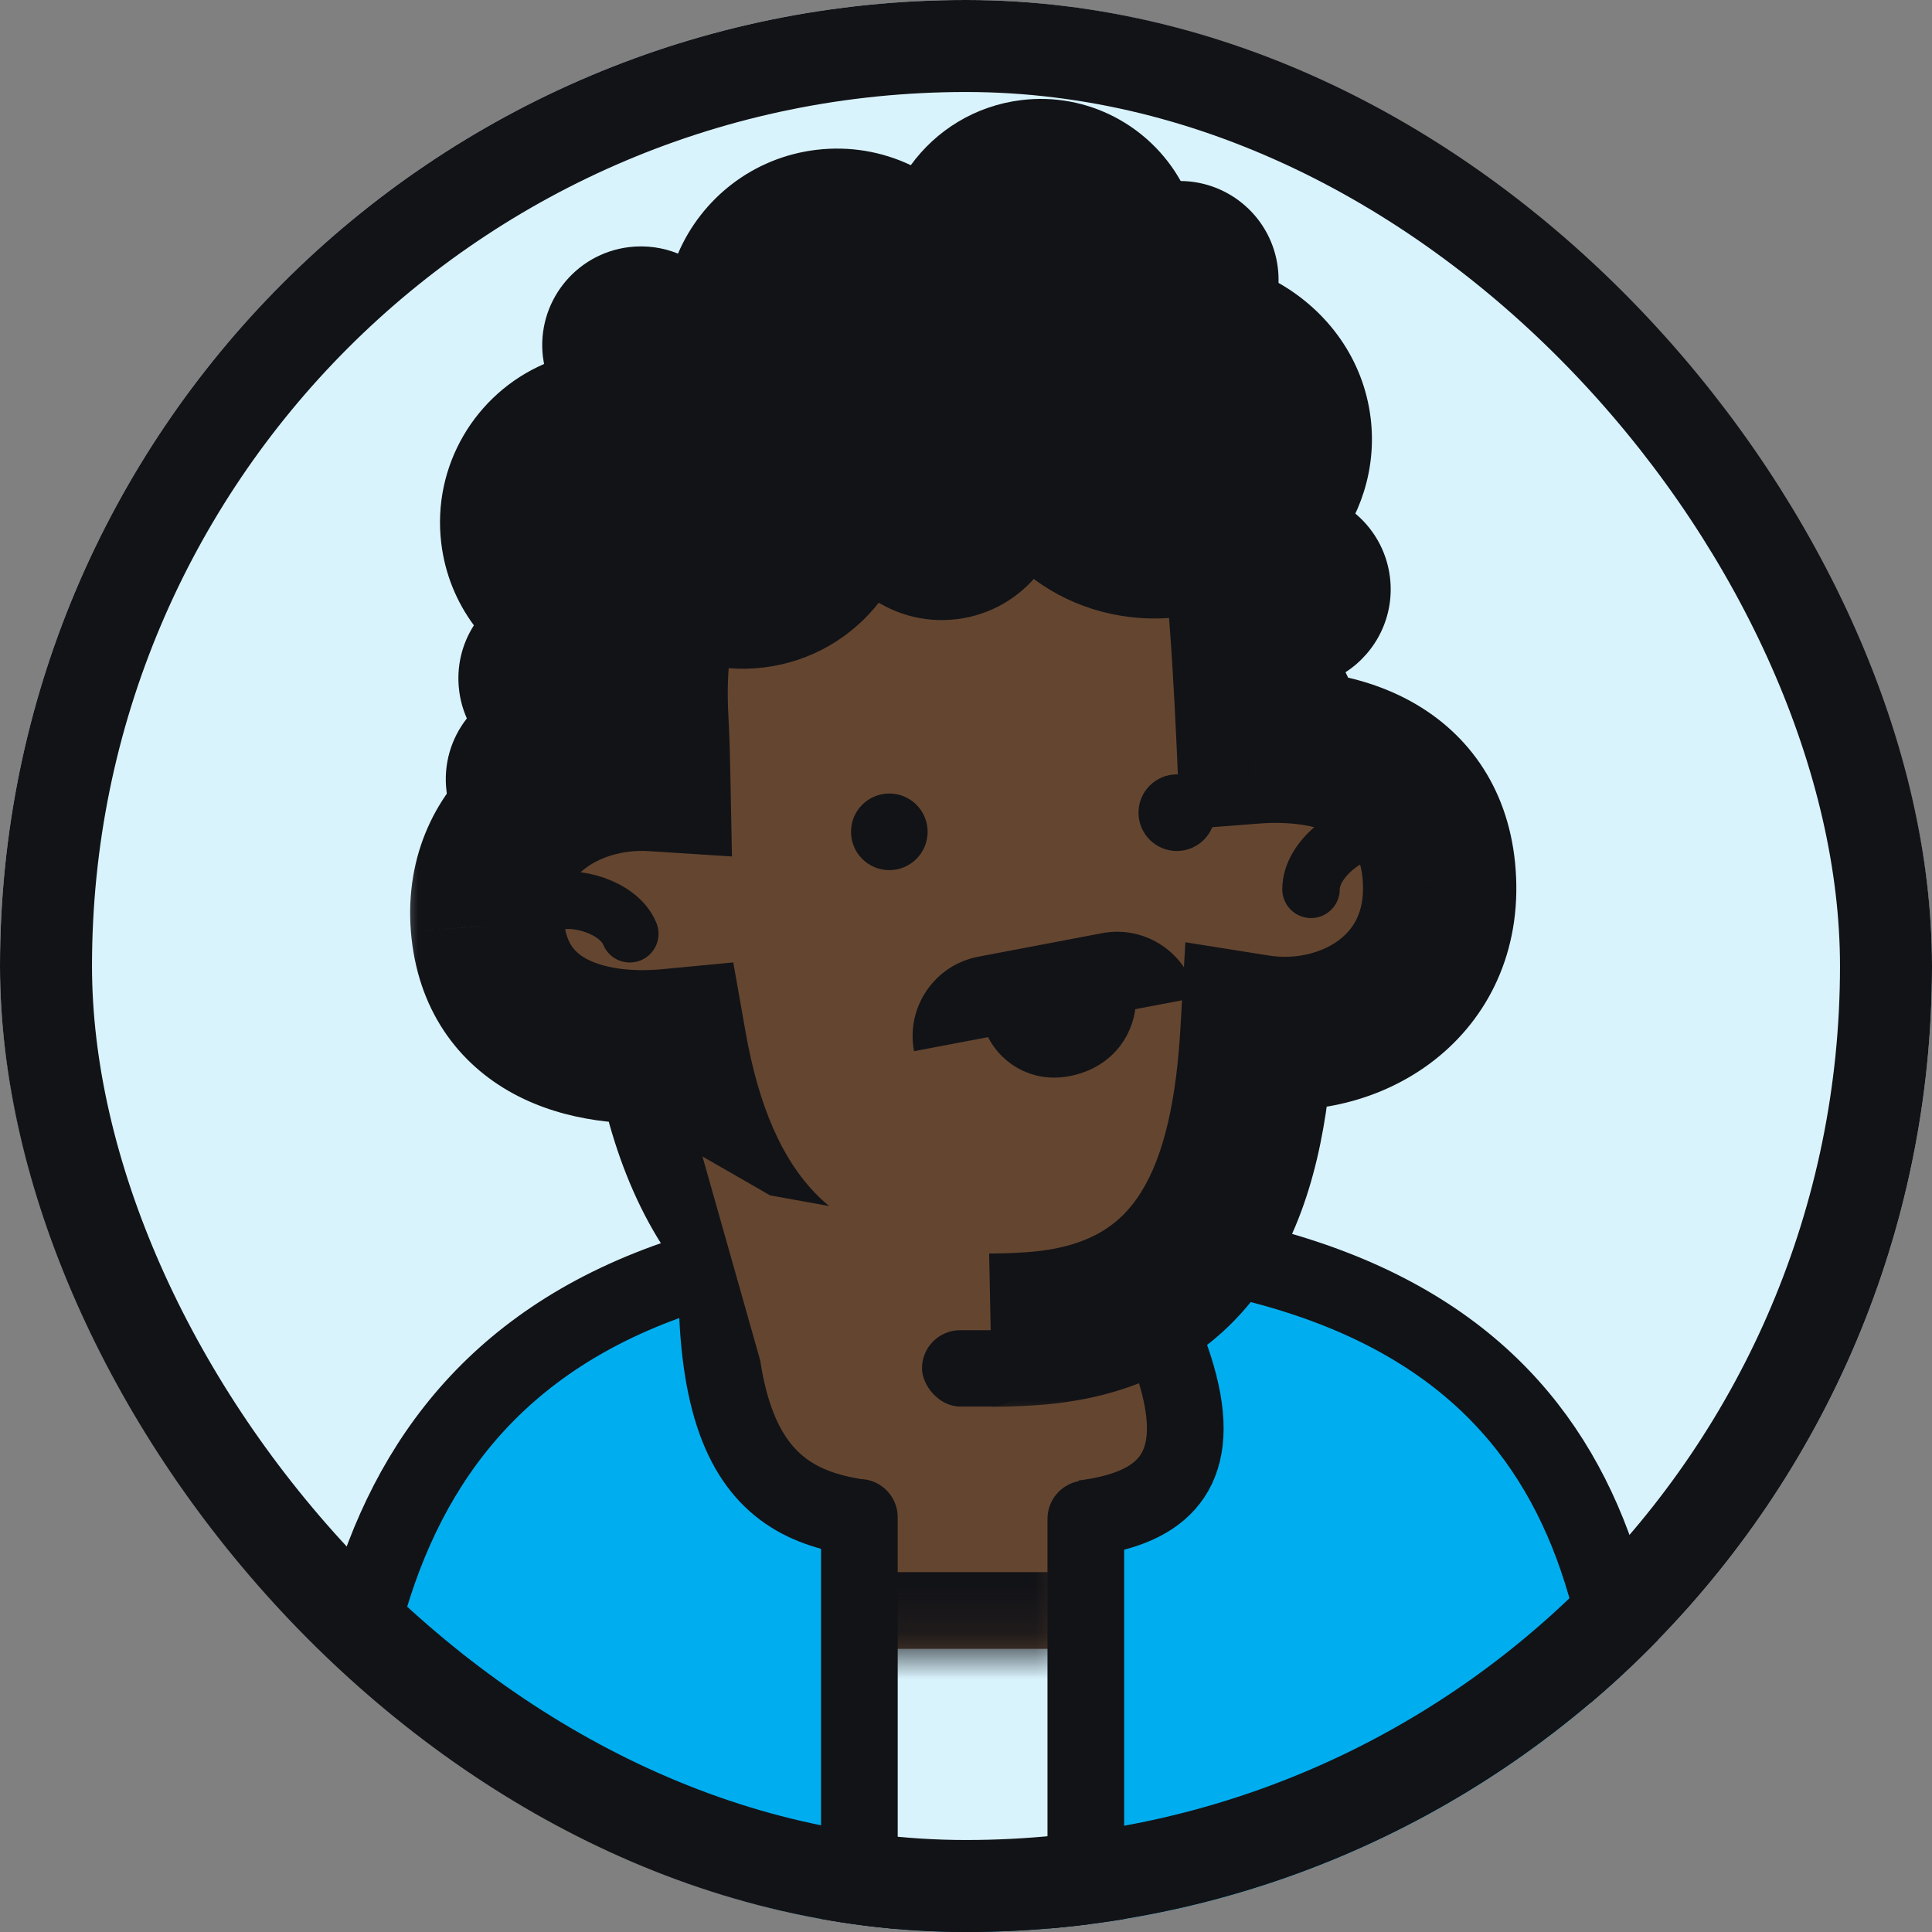 <svg width="42" height="42" viewBox="0 0 42 42" fill="none" xmlns="http://www.w3.org/2000/svg">
<rect x="0" y="0" width="42" height="42" fill="#808080" stroke="none"/>
<g clip-path="url(#clip0_5491_14376)">
<rect width="42" height="42" rx="21" fill="#D9F3FD"/>
<path fill-rule="evenodd" clip-rule="evenodd" d="M28.617 17.33C29.219 16.886 29.571 16.139 29.475 15.344C29.443 15.081 29.365 14.835 29.25 14.614C29.918 14.182 30.319 13.395 30.217 12.552C30.074 11.375 29.005 10.537 27.828 10.68C27.602 10.708 27.389 10.769 27.192 10.859C28.184 12.724 28.422 15.151 28.617 17.33Z" fill="#121317"/>
<path fill-rule="evenodd" clip-rule="evenodd" d="M22.839 12.776C22.42 13.244 21.836 13.568 21.164 13.649C20.551 13.724 19.961 13.585 19.468 13.291C18.876 14.046 17.996 14.574 16.968 14.699C16.589 14.745 16.217 14.733 15.859 14.67C15.739 14.838 15.595 14.989 15.432 15.116C15.788 15.449 16.034 15.904 16.097 16.426C16.2 17.276 15.791 18.07 15.112 18.499C15.225 18.619 15.301 18.775 15.323 18.951C15.376 19.392 15.062 19.793 14.621 19.847L14.602 19.849C14.311 20.53 13.675 21.043 12.886 21.138C11.71 21.281 10.64 20.443 10.498 19.267C10.471 19.05 10.478 18.837 10.515 18.633C10.082 18.294 9.778 17.79 9.707 17.201C9.635 16.612 9.809 16.05 10.149 15.618C10.065 15.428 10.007 15.223 9.981 15.007C9.918 14.492 10.043 13.998 10.302 13.594C9.927 13.088 9.674 12.481 9.593 11.811C9.388 10.121 10.34 8.557 11.827 7.913C11.818 7.863 11.81 7.812 11.803 7.761C11.661 6.584 12.499 5.515 13.675 5.372C14.049 5.327 14.413 5.381 14.739 5.513C15.248 4.321 16.362 3.425 17.741 3.258C18.473 3.169 19.181 3.297 19.8 3.591C20.35 2.833 21.201 2.298 22.203 2.176C23.65 2.001 24.997 2.738 25.667 3.935C26.73 3.943 27.648 4.739 27.779 5.822C27.793 5.933 27.797 6.042 27.794 6.15C28.871 6.762 29.642 7.818 29.797 9.09C30.064 11.296 28.374 13.315 26.021 13.601C24.832 13.745 23.701 13.419 22.839 12.776Z" fill="#121317"/>
<path d="M27.527 42.608C30.099 42.517 35.583 41.292 35.583 40.407C35.583 33.371 33.872 26.936 21.671 26.834C9.469 26.732 7.25 33.473 7.25 41.201C7.25 42.291 20.791 42.858 27.527 42.608Z" fill="#00AEF0" stroke="#121317" stroke-width="1.667" stroke-linejoin="round"/>
<rect x="18.891" y="33.526" width="4.323" height="8.151" fill="#D9F3FD"/>
<path d="M24.724 27.889C27.693 33.5 23.668 33.083 20.792 33.083C17.915 33.083 15.583 33.083 15.583 27.889C15.583 25.695 17.915 23.917 20.792 23.917C23.668 23.917 23.698 25.95 24.724 27.889Z" fill="#644630" stroke="#121317" stroke-width="1.667" stroke-linejoin="round"/>
<mask id="path-8-outside-1_5491_14376" maskUnits="userSpaceOnUse" x="8.583" y="6.917" width="25" height="24" fill="black">
<rect fill="white" x="8.583" y="6.917" width="25" height="24"/>
<path fill-rule="evenodd" clip-rule="evenodd" d="M14.171 15.665C14.192 16.032 14.203 16.425 14.211 16.839C12.34 16.718 10.419 17.928 10.594 20.119C10.775 22.318 12.738 22.902 14.568 22.728C15.188 26.238 16.993 29.261 22.426 28.885C26.179 28.625 27.136 25.773 27.328 22.419C29.271 22.727 31.397 21.528 31.294 19.148C31.195 16.785 29.152 16.094 27.248 16.242C27.127 13.49 26.936 11.243 26.713 10.656C26.072 8.943 13.637 6.178 14.171 15.665Z"/>
</mask>
<path fill-rule="evenodd" clip-rule="evenodd" d="M14.171 15.665C14.192 16.032 14.203 16.425 14.211 16.839C12.34 16.718 10.419 17.928 10.594 20.119C10.775 22.318 12.738 22.902 14.568 22.728C15.188 26.238 16.993 29.261 22.426 28.885C26.179 28.625 27.136 25.773 27.328 22.419C29.271 22.727 31.397 21.528 31.294 19.148C31.195 16.785 29.152 16.094 27.248 16.242C27.127 13.49 26.936 11.243 26.713 10.656C26.072 8.943 13.637 6.178 14.171 15.665Z" fill="#644630"/>
<path d="M14.211 16.839L14.104 18.503L15.912 18.619L15.877 16.807L14.211 16.839ZM14.171 15.665L15.835 15.573L15.835 15.571L14.171 15.665ZM10.594 20.119L8.933 20.252L8.933 20.256L10.594 20.119ZM14.568 22.728L16.209 22.438L15.941 20.922L14.409 21.068L14.568 22.728ZM22.426 28.885L22.541 30.547L22.541 30.547L22.426 28.885ZM27.328 22.419L27.588 20.773L25.769 20.484L25.663 22.324L27.328 22.419ZM31.294 19.148L29.629 19.217L29.629 19.22L31.294 19.148ZM27.248 16.242L25.583 16.315L25.659 18.036L27.377 17.903L27.248 16.242ZM26.713 10.656L25.152 11.24L25.155 11.246L26.713 10.656ZM15.877 16.807C15.869 16.385 15.857 15.969 15.835 15.573L12.507 15.757C12.526 16.095 12.537 16.465 12.545 16.871L15.877 16.807ZM12.256 19.987C12.214 19.463 12.4 19.138 12.685 18.907C13.015 18.639 13.537 18.466 14.104 18.503L14.319 15.176C13.013 15.092 11.639 15.463 10.586 16.318C9.486 17.21 8.8 18.585 8.933 20.252L12.256 19.987ZM14.409 21.068C13.684 21.138 13.102 21.034 12.752 20.846C12.594 20.761 12.494 20.665 12.426 20.562C12.358 20.46 12.28 20.287 12.255 19.983L8.933 20.256C9.07 21.925 9.94 23.119 11.173 23.782C12.307 24.391 13.621 24.492 14.726 24.387L14.409 21.068ZM22.311 27.222C19.929 27.387 18.624 26.8 17.84 26.055C17.005 25.262 16.492 24.038 16.209 22.438L12.927 23.017C13.264 24.928 13.964 26.971 15.544 28.472C17.176 30.022 19.49 30.759 22.541 30.547L22.311 27.222ZM25.663 22.324C25.572 23.924 25.303 25.127 24.801 25.925C24.376 26.602 23.702 27.126 22.311 27.222L22.541 30.547C24.903 30.384 26.584 29.352 27.623 27.699C28.586 26.168 28.891 24.268 28.991 22.514L25.663 22.324ZM27.067 24.065C28.439 24.282 29.913 23.979 31.064 23.135C32.263 22.256 33.035 20.835 32.959 19.075L29.629 19.22C29.656 19.84 29.416 20.21 29.092 20.448C28.72 20.721 28.16 20.863 27.588 20.773L27.067 24.065ZM32.959 19.078C32.886 17.338 32.048 16.058 30.796 15.318C29.64 14.636 28.276 14.491 27.12 14.58L27.377 17.903C28.125 17.846 28.733 17.971 29.1 18.188C29.37 18.348 29.603 18.594 29.629 19.217L32.959 19.078ZM25.155 11.246C25.142 11.212 25.175 11.308 25.226 11.64C25.27 11.932 25.316 12.319 25.359 12.791C25.447 13.733 25.523 14.954 25.583 16.315L28.913 16.169C28.852 14.778 28.773 13.499 28.678 12.483C28.631 11.976 28.579 11.519 28.521 11.139C28.47 10.799 28.396 10.393 28.272 10.065L25.155 11.246ZM15.835 15.571C15.724 13.585 16.286 12.492 16.965 11.846C17.696 11.15 18.806 10.741 20.151 10.62C21.483 10.501 22.876 10.681 23.956 10.986C24.496 11.138 24.905 11.307 25.163 11.449C25.224 11.483 25.271 11.512 25.305 11.535C25.321 11.546 25.334 11.556 25.342 11.562C25.351 11.569 25.355 11.572 25.354 11.572C25.354 11.572 25.349 11.567 25.339 11.557C25.33 11.547 25.315 11.531 25.297 11.507C25.263 11.462 25.202 11.373 25.152 11.24L28.274 10.072C28.101 9.609 27.797 9.283 27.567 9.079C27.322 8.861 27.045 8.68 26.774 8.531C26.231 8.231 25.568 7.977 24.86 7.778C23.444 7.378 21.642 7.14 19.852 7.301C18.075 7.46 16.136 8.032 14.666 9.432C13.143 10.882 12.352 13.001 12.507 15.759L15.835 15.571Z" fill="#121317" mask="url(#path-8-outside-1_5491_14376)"/>
<path d="M28.5 19.333C28.5 18.681 29.333 18.083 29.75 18.083" stroke="#121317" stroke-width="1.25" stroke-linecap="round" stroke-linejoin="round"/>
<path d="M13.691 20.299C13.443 19.696 12.445 19.459 12.059 19.617" stroke="#121317" stroke-width="1.25" stroke-linecap="round" stroke-linejoin="round"/>
<circle cx="20.475" cy="10.798" r="2.682" transform="rotate(-6.918 20.475 10.798)" fill="#121317"/>
<ellipse cx="25.171" cy="9.418" rx="4.291" ry="4.023" transform="rotate(-6.918 25.171 9.418)" fill="#121317"/>
<circle cx="16.151" cy="10.783" r="3.755" transform="rotate(-6.918 16.151 10.783)" fill="#121317"/>
<path d="M22.019 22.225C22.15 22.53 22.569 22.938 23.235 22.757C23.901 22.577 24.076 22.037 24.074 21.685" stroke="#121317" stroke-width="1.25" stroke-linecap="round" stroke-linejoin="round"/>
<circle cx="19.333" cy="18.083" r="0.833" fill="#121317"/>
<circle cx="25.583" cy="17.667" r="0.833" fill="#121317"/>
<path d="M16.521 29.555L15.271 25.141L16.742 25.987L21.495 26.846L21.573 30.74L20.18 31.482L16.521 29.555Z" fill="#644630"/>
<rect x="20.043" y="28.917" width="2.324" height="1.66" rx="0.83" fill="#121317"/>
<path d="M19.87 22.852C19.689 21.898 20.315 20.978 21.269 20.797L23.955 20.287C24.909 20.105 25.829 20.732 26.01 21.686L19.87 22.852Z" fill="#121317"/>
<mask id="path-21-inside-2_5491_14376" fill="white">
<path d="M18.682 32.035H23.449V35.844H18.682V32.035Z"/>
</mask>
<path d="M18.682 32.035H23.449V35.844H18.682V32.035Z" fill="#644630"/>
<path d="M23.449 34.177H18.682V37.51H23.449V34.177Z" fill="#121317" mask="url(#path-21-inside-2_5491_14376)"/>
<path d="M18.682 32.986L18.682 41.677" stroke="#121317" stroke-width="1.667" stroke-linecap="round" stroke-linejoin="round"/>
<path d="M23.605 33.018L23.605 41.677" stroke="#121317" stroke-width="1.667" stroke-linecap="round" stroke-linejoin="round"/>
</g>
<rect x="1" y="1" width="40" height="40" rx="20" stroke="#121317" stroke-width="2"/>
<defs>
<clipPath id="clip0_5491_14376">
<rect width="42" height="42" rx="21" fill="white"/>
</clipPath>
</defs>
</svg>
